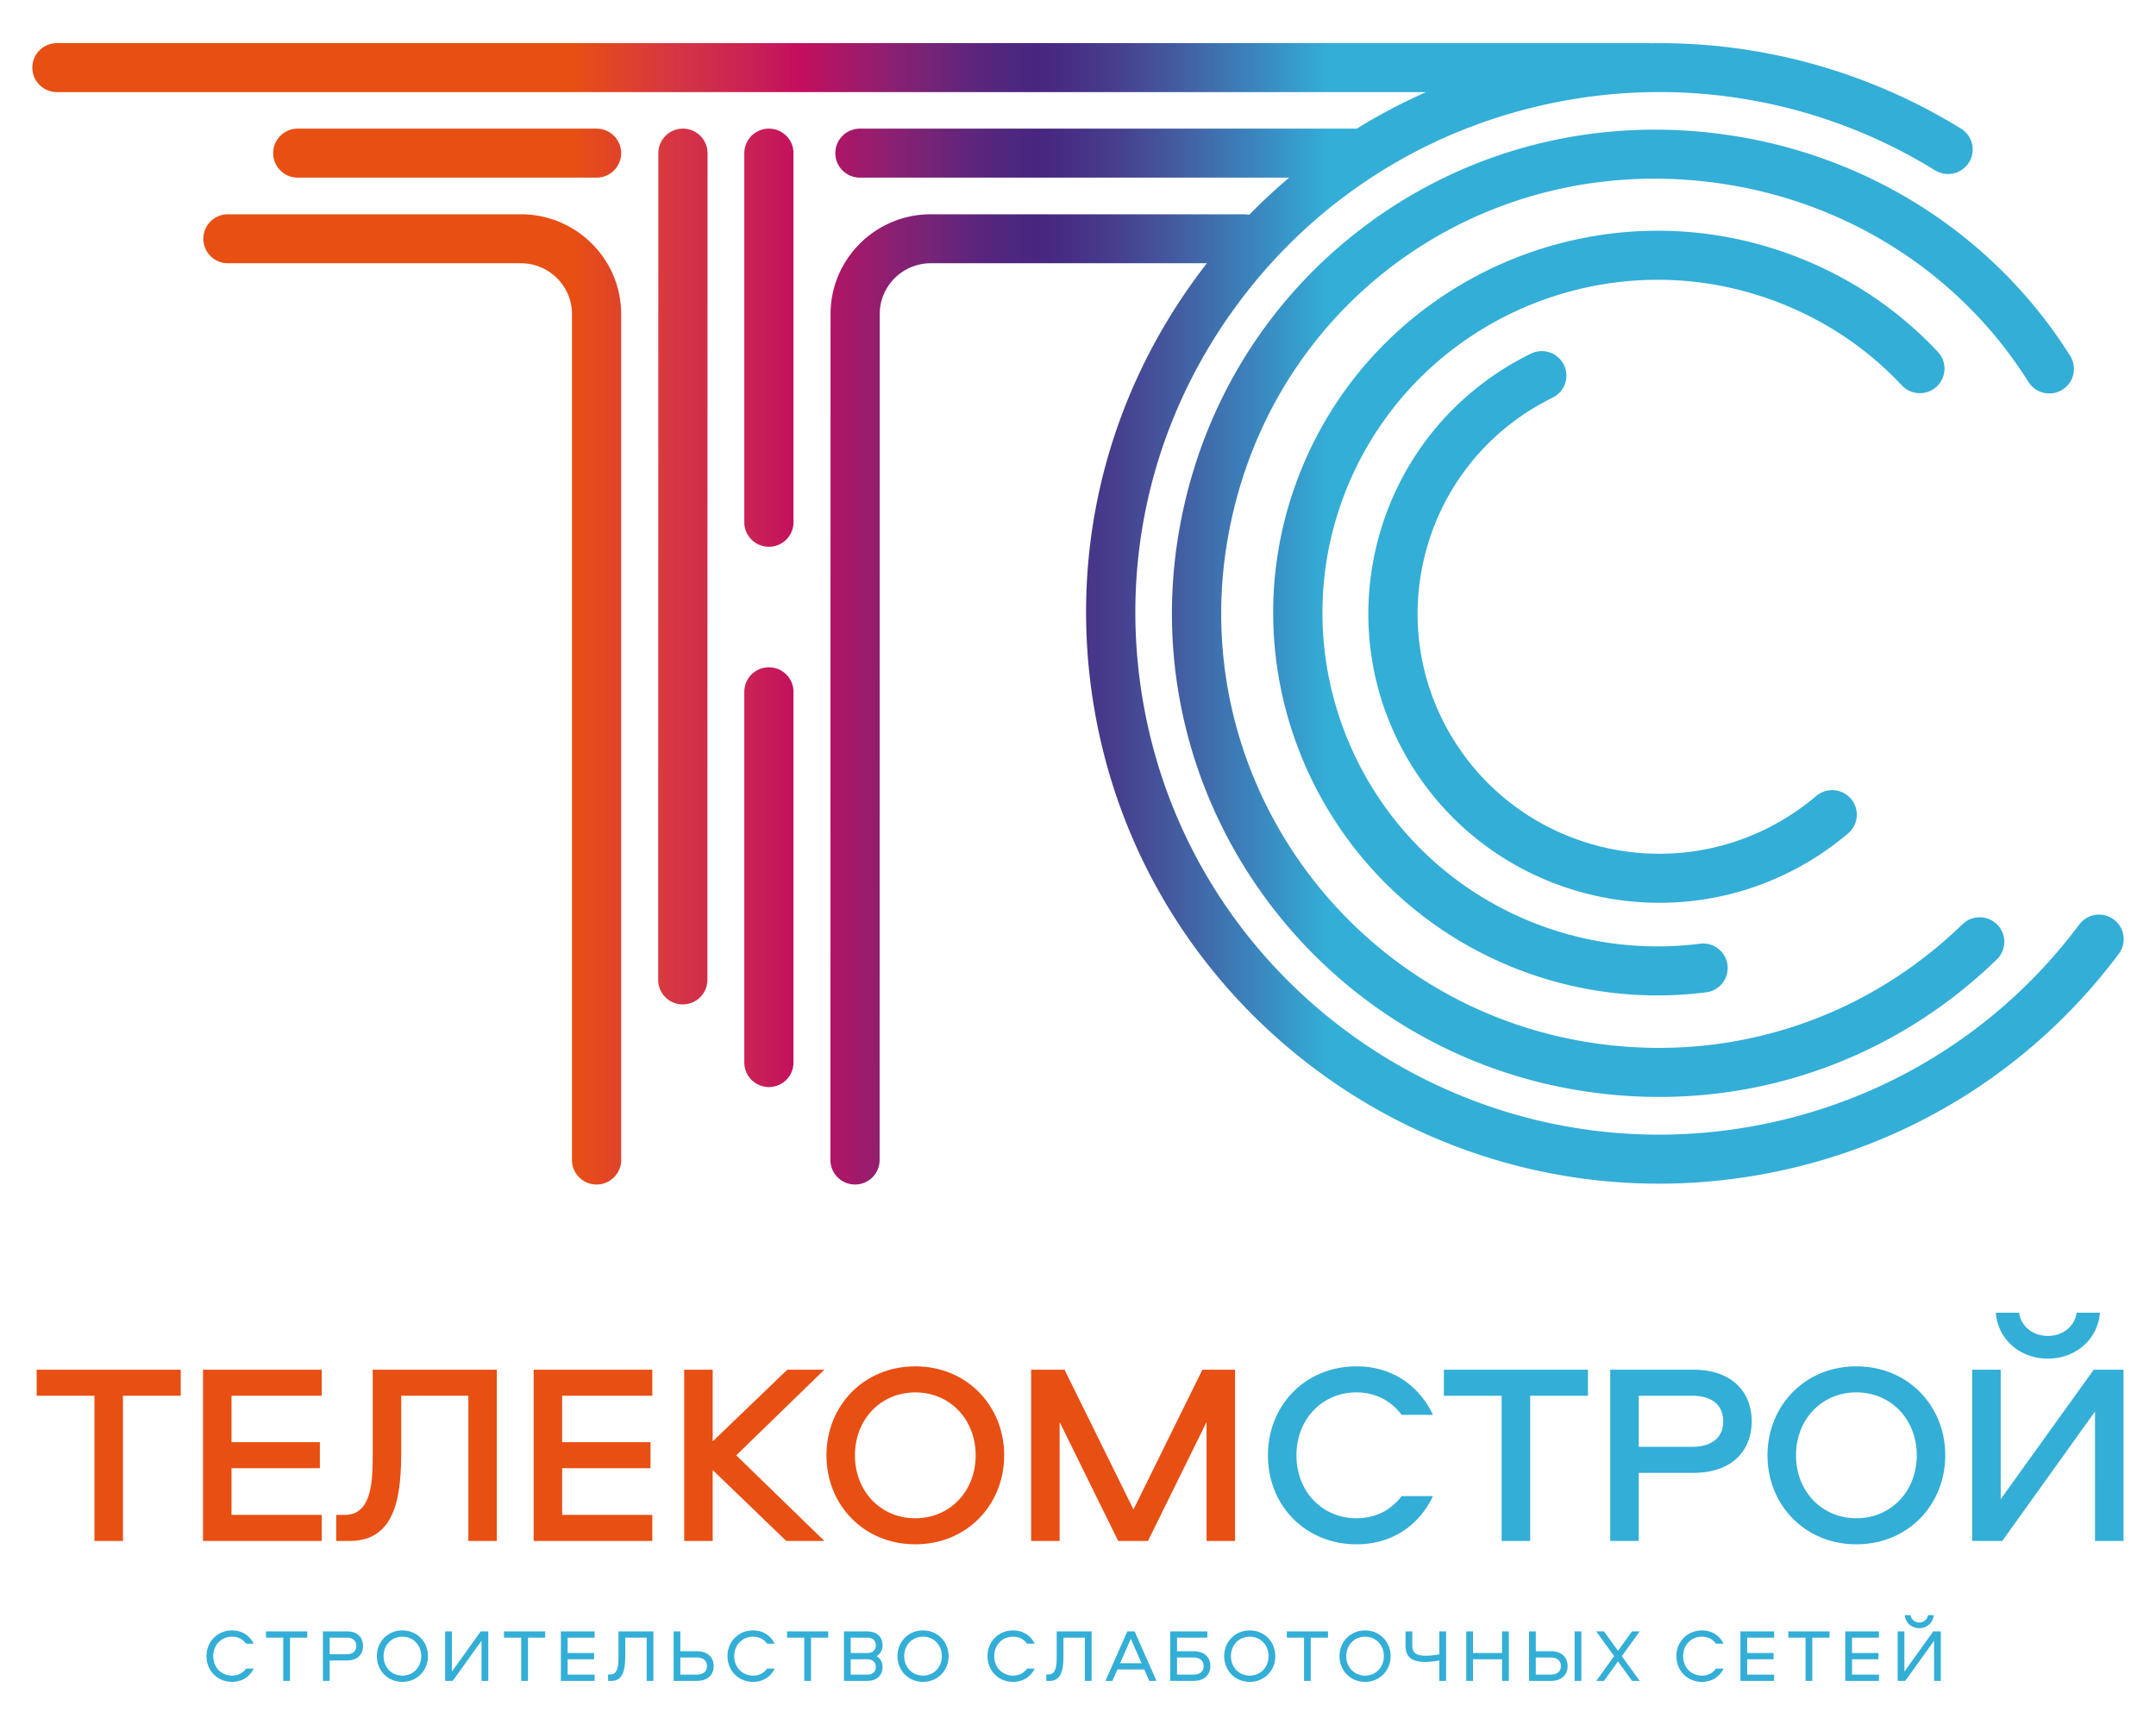 <svg xmlns="http://www.w3.org/2000/svg" width="200" height="160" style="enable-background:new 0 0 200 160" xml:space="preserve"><linearGradient id="a" gradientUnits="userSpaceOnUse" x1="53.077" y1="64.871" x2="123.277" y2="64.871"><stop offset="0" style="stop-color:#e84f13"/><stop offset=".13" style="stop-color:#d63742"/><stop offset=".249" style="stop-color:#c81e58"/><stop offset=".304" style="stop-color:#c30d5f"/><stop offset=".336" style="stop-color:#b41464"/><stop offset=".408" style="stop-color:#921e6f"/><stop offset=".475" style="stop-color:#742477"/><stop offset=".534" style="stop-color:#5c257c"/><stop offset=".584" style="stop-color:#4d267f"/><stop offset=".617" style="stop-color:#472680"/><stop offset=".653" style="stop-color:#472d84"/><stop offset=".715" style="stop-color:#473d8d"/><stop offset=".797" style="stop-color:#445ba0"/><stop offset=".895" style="stop-color:#3b82bb"/><stop offset="1" style="stop-color:#33aed7"/></linearGradient><path d="M48.323 19.875H21.145a2.276 2.276 0 0 0-2.282 2.271 2.277 2.277 0 0 0 2.282 2.272h27.178c2.61 0 4.735 2.113 4.735 4.711v78.467a2.276 2.276 0 0 0 2.282 2.272 2.277 2.277 0 0 0 2.282-2.272V29.13c0-5.102-4.17-9.254-9.299-9.254z" style="fill:url(#a)"/><linearGradient id="b" gradientUnits="userSpaceOnUse" x1="53.077" y1="14.204" x2="123.277" y2="14.204"><stop offset="0" style="stop-color:#e84f13"/><stop offset=".13" style="stop-color:#d63742"/><stop offset=".249" style="stop-color:#c81e58"/><stop offset=".304" style="stop-color:#c30d5f"/><stop offset=".336" style="stop-color:#b41464"/><stop offset=".408" style="stop-color:#921e6f"/><stop offset=".475" style="stop-color:#742477"/><stop offset=".534" style="stop-color:#5c257c"/><stop offset=".584" style="stop-color:#4d267f"/><stop offset=".617" style="stop-color:#472680"/><stop offset=".653" style="stop-color:#472d84"/><stop offset=".715" style="stop-color:#473d8d"/><stop offset=".797" style="stop-color:#445ba0"/><stop offset=".895" style="stop-color:#3b82bb"/><stop offset="1" style="stop-color:#33aed7"/></linearGradient><path style="fill:url(#b)" d="M55.34 11.932H27.62a2.277 2.277 0 0 0-2.281 2.272 2.276 2.276 0 0 0 2.282 2.271h27.72a2.277 2.277 0 0 0 2.282-2.271 2.277 2.277 0 0 0-2.282-2.272z"/><linearGradient id="c" gradientUnits="userSpaceOnUse" x1="53.077" y1="52.548" x2="123.277" y2="52.548"><stop offset="0" style="stop-color:#e84f13"/><stop offset=".13" style="stop-color:#d63742"/><stop offset=".249" style="stop-color:#c81e58"/><stop offset=".304" style="stop-color:#c30d5f"/><stop offset=".336" style="stop-color:#b41464"/><stop offset=".408" style="stop-color:#921e6f"/><stop offset=".475" style="stop-color:#742477"/><stop offset=".534" style="stop-color:#5c257c"/><stop offset=".584" style="stop-color:#4d267f"/><stop offset=".617" style="stop-color:#472680"/><stop offset=".653" style="stop-color:#472d84"/><stop offset=".715" style="stop-color:#473d8d"/><stop offset=".797" style="stop-color:#445ba0"/><stop offset=".895" style="stop-color:#3b82bb"/><stop offset="1" style="stop-color:#33aed7"/></linearGradient><path style="fill:url(#c)" d="M63.353 11.932a2.278 2.278 0 0 0-2.283 2.272l-.013 76.689a2.277 2.277 0 0 0 2.282 2.27 2.276 2.276 0 0 0 2.282-2.27l.013-76.69a2.276 2.276 0 0 0-2.281-2.27z"/><linearGradient id="d" gradientUnits="userSpaceOnUse" x1="53.077" y1="31.324" x2="123.277" y2="31.324"><stop offset="0" style="stop-color:#e84f13"/><stop offset=".13" style="stop-color:#d63742"/><stop offset=".249" style="stop-color:#c81e58"/><stop offset=".304" style="stop-color:#c30d5f"/><stop offset=".336" style="stop-color:#b41464"/><stop offset=".408" style="stop-color:#921e6f"/><stop offset=".475" style="stop-color:#742477"/><stop offset=".534" style="stop-color:#5c257c"/><stop offset=".584" style="stop-color:#4d267f"/><stop offset=".617" style="stop-color:#472680"/><stop offset=".653" style="stop-color:#472d84"/><stop offset=".715" style="stop-color:#473d8d"/><stop offset=".797" style="stop-color:#445ba0"/><stop offset=".895" style="stop-color:#3b82bb"/><stop offset="1" style="stop-color:#33aed7"/></linearGradient><path style="fill:url(#d)" d="M71.327 11.932a2.277 2.277 0 0 0-2.282 2.272v34.24a2.277 2.277 0 0 0 2.282 2.27 2.277 2.277 0 0 0 2.282-2.27v-34.24a2.277 2.277 0 0 0-2.282-2.272z"/><linearGradient id="e" gradientUnits="userSpaceOnUse" x1="53.077" y1="81.361" x2="123.277" y2="81.361"><stop offset="0" style="stop-color:#e84f13"/><stop offset=".13" style="stop-color:#d63742"/><stop offset=".249" style="stop-color:#c81e58"/><stop offset=".304" style="stop-color:#c30d5f"/><stop offset=".336" style="stop-color:#b41464"/><stop offset=".408" style="stop-color:#921e6f"/><stop offset=".475" style="stop-color:#742477"/><stop offset=".534" style="stop-color:#5c257c"/><stop offset=".584" style="stop-color:#4d267f"/><stop offset=".617" style="stop-color:#472680"/><stop offset=".653" style="stop-color:#472d84"/><stop offset=".715" style="stop-color:#473d8d"/><stop offset=".797" style="stop-color:#445ba0"/><stop offset=".895" style="stop-color:#3b82bb"/><stop offset="1" style="stop-color:#33aed7"/></linearGradient><path style="fill:url(#e)" d="M71.327 61.894a2.277 2.277 0 0 0-2.282 2.272v34.389a2.278 2.278 0 0 0 2.282 2.272 2.278 2.278 0 0 0 2.282-2.272v-34.39a2.277 2.277 0 0 0-2.282-2.27z"/><linearGradient id="f" gradientUnits="userSpaceOnUse" x1="53.077" y1="56.934" x2="123.277" y2="56.934"><stop offset="0" style="stop-color:#e84f13"/><stop offset=".13" style="stop-color:#d63742"/><stop offset=".249" style="stop-color:#c81e58"/><stop offset=".304" style="stop-color:#c30d5f"/><stop offset=".336" style="stop-color:#b41464"/><stop offset=".408" style="stop-color:#921e6f"/><stop offset=".475" style="stop-color:#742477"/><stop offset=".534" style="stop-color:#5c257c"/><stop offset=".584" style="stop-color:#4d267f"/><stop offset=".617" style="stop-color:#472680"/><stop offset=".653" style="stop-color:#472d84"/><stop offset=".715" style="stop-color:#473d8d"/><stop offset=".797" style="stop-color:#445ba0"/><stop offset=".895" style="stop-color:#3b82bb"/><stop offset="1" style="stop-color:#33aed7"/></linearGradient><path style="fill:url(#f)" d="M196.08 85.284a2.291 2.291 0 0 0-3.198.467c-7.46 9.981-18.35 16.65-30.67 18.777-26.393 4.554-51.588-13.108-56.166-39.376-2.217-12.725.678-25.546 8.149-36.104 7.472-10.557 18.628-17.587 31.413-19.794a48.7 48.7 0 0 1 33.897 6.544 2.29 2.29 0 0 0 3.146-.733 2.268 2.268 0 0 0-.738-3.133 53.222 53.222 0 0 0-28.782-7.922c-.034-.001-.067-.01-.102-.01H5.282C4.022 4 3 5.017 3 6.271s1.022 2.272 2.282 2.272h127.012a52.604 52.604 0 0 0-6.437 3.39H79.77a2.277 2.277 0 0 0-2.282 2.27 2.276 2.276 0 0 0 2.282 2.272h39.823a52.812 52.812 0 0 0-3.712 3.452 2.294 2.294 0 0 0-.48-.052H86.344c-5.127 0-9.298 4.15-9.299 9.253l-.012 78.468c0 1.255 1.022 2.272 2.282 2.272s2.282-1.017 2.282-2.27l.012-78.469c0-2.598 2.125-4.711 4.735-4.711h25.613a54.16 54.16 0 0 0-1.497 2.013c-8.175 11.549-11.342 25.579-8.916 39.498 5.008 28.739 32.575 48.063 61.45 43.078 13.477-2.326 25.395-9.621 33.556-20.54a2.269 2.269 0 0 0-.47-3.183z"/><linearGradient id="g" gradientUnits="userSpaceOnUse" x1="53.077" y1="56.886" x2="123.277" y2="56.886"><stop offset="0" style="stop-color:#e84f13"/><stop offset=".13" style="stop-color:#d63742"/><stop offset=".249" style="stop-color:#c81e58"/><stop offset=".304" style="stop-color:#c30d5f"/><stop offset=".336" style="stop-color:#b41464"/><stop offset=".408" style="stop-color:#921e6f"/><stop offset=".475" style="stop-color:#742477"/><stop offset=".534" style="stop-color:#5c257c"/><stop offset=".584" style="stop-color:#4d267f"/><stop offset=".617" style="stop-color:#472680"/><stop offset=".653" style="stop-color:#472d84"/><stop offset=".715" style="stop-color:#473d8d"/><stop offset=".797" style="stop-color:#445ba0"/><stop offset=".895" style="stop-color:#3b82bb"/><stop offset="1" style="stop-color:#33aed7"/></linearGradient><path style="fill:url(#g)" d="M127.026 20.658c-9.6 7.032-15.912 17.447-17.772 29.329-3.825 24.43 13.032 47.403 37.578 51.21 14.144 2.194 28.142-2.256 38.406-12.211a2.267 2.267 0 0 0 .041-3.216 2.29 2.29 0 0 0-3.23-.042c-9.225 8.947-21.804 12.947-34.513 10.976-22.057-3.421-37.204-24.065-33.767-46.017 3.495-22.323 23.804-37.086 46.234-33.607 11.723 1.817 21.986 8.504 28.161 18.343a2.288 2.288 0 0 0 3.147.724 2.266 2.266 0 0 0 .729-3.133c-6.879-10.96-18.298-18.408-31.332-20.43-12.057-1.87-24.018.998-33.682 8.074z"/><linearGradient id="h" gradientUnits="userSpaceOnUse" x1="53.077" y1="56.867" x2="123.277" y2="56.867"><stop offset="0" style="stop-color:#e84f13"/><stop offset=".13" style="stop-color:#d63742"/><stop offset=".249" style="stop-color:#c81e58"/><stop offset=".304" style="stop-color:#c30d5f"/><stop offset=".336" style="stop-color:#b41464"/><stop offset=".408" style="stop-color:#921e6f"/><stop offset=".475" style="stop-color:#742477"/><stop offset=".534" style="stop-color:#5c257c"/><stop offset=".584" style="stop-color:#4d267f"/><stop offset=".617" style="stop-color:#472680"/><stop offset=".653" style="stop-color:#472d84"/><stop offset=".715" style="stop-color:#473d8d"/><stop offset=".797" style="stop-color:#445ba0"/><stop offset=".895" style="stop-color:#3b82bb"/><stop offset="1" style="stop-color:#33aed7"/></linearGradient><path style="fill:url(#h)" d="M176.424 35.745c.86.918 2.31.968 3.23.111a2.269 2.269 0 0 0 .112-3.216c-3.555-3.787-7.821-6.699-12.685-8.655-18.214-7.324-39.021 1.468-46.38 19.596-7.36 18.129 1.472 38.837 19.686 46.162a35.793 35.793 0 0 0 17.89 2.298 2.277 2.277 0 0 0 1.972-2.547 2.28 2.28 0 0 0-2.56-1.962 31.214 31.214 0 0 1-15.59-2.006c-15.877-6.384-23.576-24.437-17.16-40.241 6.414-15.803 24.553-23.466 40.43-17.082 4.242 1.706 7.962 4.243 11.055 7.542z"/><linearGradient id="i" gradientUnits="userSpaceOnUse" x1="53.077" y1="58.153" x2="123.277" y2="58.153"><stop offset="0" style="stop-color:#e84f13"/><stop offset=".13" style="stop-color:#d63742"/><stop offset=".249" style="stop-color:#c81e58"/><stop offset=".304" style="stop-color:#c30d5f"/><stop offset=".336" style="stop-color:#b41464"/><stop offset=".408" style="stop-color:#921e6f"/><stop offset=".475" style="stop-color:#742477"/><stop offset=".534" style="stop-color:#5c257c"/><stop offset=".584" style="stop-color:#4d267f"/><stop offset=".617" style="stop-color:#472680"/><stop offset=".653" style="stop-color:#472d84"/><stop offset=".715" style="stop-color:#473d8d"/><stop offset=".797" style="stop-color:#445ba0"/><stop offset=".895" style="stop-color:#3b82bb"/><stop offset="1" style="stop-color:#33aed7"/></linearGradient><path style="fill:url(#i)" d="M142.328 37.809a24.163 24.163 0 0 1 1.703-.928 2.271 2.271 0 0 0 1.041-3.043 2.29 2.29 0 0 0-3.06-1.035c-.694.34-1.382.713-2.045 1.11-12.733 7.645-16.844 24.178-9.163 36.852 7.682 12.675 24.292 16.766 37.026 9.122a27.172 27.172 0 0 0 3.616-2.595 2.267 2.267 0 0 0 .254-3.206 2.29 2.29 0 0 0-3.222-.252 22.84 22.84 0 0 1-3.007 2.155c-10.578 6.35-24.374 2.953-30.754-7.575-6.38-10.526-2.965-24.256 7.611-30.605z"/><path d="M16.766 127.045v2.416h-5.36v13.468H8.762v-13.468h-5.36v-2.416h13.364zm4.711 2.415v4.307h8.196v2.416h-8.196v4.33h8.364v2.416H18.833v-15.884h11.008v2.416h-8.364zm24.613-2.415v15.884h-2.644v-13.468H37.22v5.023c0 3.972-.36 8.445-4.783 8.445h-1.25v-2.416h.794c2.547 0 2.595-3.182 2.595-5.717v-7.751H46.09zm6.057 2.415v4.307h8.196v2.416h-8.196v4.33h8.364v2.416H49.503v-15.884h11.008v2.416h-8.364zm24.324 13.47h-3.533l-6.826-6.58v6.58h-2.644v-15.885h2.644v6.65l6.922-6.65h3.437l-8.172 7.942 8.172 7.942zm16.681-7.943c0 4.593-3.461 8.253-8.244 8.253-4.783 0-8.244-3.66-8.244-8.253s3.46-8.253 8.244-8.253c4.783 0 8.244 3.66 8.244 8.253zm-2.644 0c0-3.325-2.38-5.837-5.6-5.837s-5.6 2.512-5.6 5.837c0 3.325 2.38 5.837 5.6 5.837s5.6-2.512 5.6-5.837zm14.638 5.023 6.393-12.965h3.03v15.884h-2.645v-11.028l-5.432 11.028h-2.764l-5.432-11.028v11.028h-2.644v-15.884h3.1l6.394 12.966z" style="fill:#e84f13"/><path d="M120.265 134.987c0 3.35 2.38 5.837 5.576 5.837 1.827 0 3.245-.813 4.182-2.057h2.909c-1.274 2.68-3.75 4.473-7.091 4.473-4.687 0-8.22-3.54-8.22-8.253s3.533-8.253 8.22-8.253c3.34 0 5.817 1.818 7.09 4.497h-2.908c-.937-1.244-2.355-2.081-4.182-2.081-3.196 0-5.576 2.488-5.576 5.837zm27.04-7.942v2.416h-5.36v13.468H139.3v-13.468h-5.36v-2.416h13.364zm9.759 9.569h-5.048v6.315h-2.644v-15.884h7.692c3.75 0 5.431 2.2 5.431 4.784s-1.681 4.785-5.431 4.785zm-.096-7.153h-4.952v4.737h4.952c1.802 0 2.884-.838 2.884-2.369s-1.082-2.368-2.884-2.368zm23.482 5.526c0 4.593-3.46 8.253-8.243 8.253s-8.245-3.66-8.245-8.253 3.462-8.253 8.245-8.253c4.783 0 8.244 3.66 8.244 8.253zm-2.643 0c0-3.325-2.38-5.837-5.6-5.837-3.221 0-5.6 2.512-5.6 5.837 0 3.325 2.379 5.837 5.6 5.837 3.22 0 5.6-2.512 5.6-5.837zm7.787-7.942v12.009l8.63-12.009h2.763v15.884h-2.644V130.92l-8.605 12.01h-2.788v-15.885h2.644zm1.707-5.287c.168 1.244 1.25 2.153 2.668 2.153 1.417 0 2.5-.91 2.667-2.153h2.163c-.192 2.464-2.235 4.258-4.83 4.258s-4.639-1.794-4.832-4.258h2.164zm-167.52 31.855c0 1.038.751 1.806 1.745 1.806.584 0 1.015-.256 1.3-.65h.709c-.369.74-1.064 1.231-2.01 1.231-1.34 0-2.369-1.03-2.369-2.387s1.029-2.386 2.37-2.386c.945 0 1.64.49 2.009 1.231h-.71c-.284-.394-.715-.65-1.3-.65-.993 0-1.744.768-1.744 1.805zm8.719-2.296v.58h-1.598v4.013h-.626v-4.012h-1.598v-.581h3.823zm3.702 2.697h-1.62v1.896h-.625v-4.593h2.245c.869 0 1.474.484 1.474 1.349 0 .864-.605 1.348-1.474 1.348zm0-2.116h-1.62v1.535h1.62c.5 0 .848-.27.848-.767 0-.498-.347-.768-.848-.768zm7.497 1.715c0 1.356-1.029 2.387-2.37 2.387-1.341 0-2.37-1.03-2.37-2.387s1.029-2.386 2.37-2.386c1.341 0 2.37 1.03 2.37 2.386zm-4.115 0c0 1.038.75 1.806 1.745 1.806s1.744-.768 1.744-1.806-.75-1.805-1.744-1.805-1.745.768-1.745 1.805zm6.336-2.296v3.728l2.675-3.728h.702v4.593h-.625v-3.729l-2.676 3.729h-.702v-4.593h.625zm8.656 0v.58h-1.599v4.013h-.625v-4.012h-1.599v-.581h3.823zm2.082.581v1.425h2.453v.581h-2.453v1.425h2.502v.581h-3.128v-4.593h3.128v.58h-2.502zm7.955-.581v4.593h-.625v-4.012H58v1.535c0 1.156-.063 2.477-1.286 2.477h-.306v-.595h.195c.778 0 .771-.968.771-1.882v-2.116h3.24zm4.014 4.593h-2.14v-4.593h.625v1.84h1.515c1.091 0 1.578.63 1.578 1.376s-.487 1.377-1.578 1.377zm0-2.172h-1.515v1.59h1.515c.584 0 .952-.269.952-.795s-.368-.795-.952-.795zm3.486-.125c0 1.038.75 1.806 1.745 1.806.584 0 1.015-.256 1.3-.65h.708c-.368.74-1.063 1.231-2.008 1.231-1.341 0-2.37-1.03-2.37-2.387s1.029-2.386 2.37-2.386c.945 0 1.64.49 2.008 1.231h-.709c-.284-.394-.715-.65-1.3-.65-.993 0-1.744.768-1.744 1.805zm8.719-2.296v.58h-1.598v4.013h-.626v-4.012H73.01v-.581h3.822zm3.626 0c.68 0 1.41.353 1.41 1.293 0 .47-.201.782-.542 1.003.341.222.542.533.542 1.003 0 .941-.73 1.294-1.41 1.294h-2.169v-4.593h2.169zm-.007.58h-1.536v1.426h1.536c.472 0 .792-.242.792-.713 0-.47-.32-.712-.792-.712zm0 2.007h-1.536v1.425h1.536c.472 0 .792-.242.792-.713 0-.47-.32-.712-.792-.712zm7.545-.291c0 1.356-1.029 2.387-2.37 2.387-1.342 0-2.37-1.03-2.37-2.387s1.028-2.386 2.37-2.386c1.341 0 2.37 1.03 2.37 2.386zm-4.115 0c0 1.038.75 1.806 1.744 1.806s1.745-.768 1.745-1.806-.75-1.805-1.745-1.805-1.744.768-1.744 1.805zm8.349 0c0 1.038.75 1.806 1.745 1.806.584 0 1.015-.256 1.3-.65h.708c-.368.74-1.063 1.231-2.008 1.231-1.342 0-2.37-1.03-2.37-2.387s1.028-2.386 2.37-2.386c.945 0 1.64.49 2.008 1.231h-.709c-.284-.394-.715-.65-1.3-.65-.993 0-1.744.768-1.744 1.805zm9.033-2.296v4.593h-.626v-4.012H98.65v1.535c0 1.156-.062 2.477-1.286 2.477h-.305v-.595h.194c.779 0 .772-.968.772-1.882v-2.116h3.239zm1.928 4.593h-.646l2.03-4.593h.68l2.023 4.593h-.667l-.466-1.065h-2.488l-.466 1.065zm1.71-3.915-.994 2.275h1.988l-.994-2.275zm5.801 3.915h-2.141v-4.593H112v.58h-2.814v1.26h1.515c1.09 0 1.577.63 1.577 1.376s-.486 1.377-1.577 1.377zm0-2.172h-1.515v1.59h1.515c.584 0 .952-.269.952-.795s-.368-.795-.952-.795zm7.6-.125c0 1.356-1.028 2.387-2.37 2.387-1.341 0-2.37-1.03-2.37-2.387s1.029-2.386 2.37-2.386c1.342 0 2.37 1.03 2.37 2.386zm-4.114 0c0 1.038.75 1.806 1.744 1.806s1.745-.768 1.745-1.806-.751-1.805-1.745-1.805c-.994 0-1.744.768-1.744 1.805zm9.004-2.296v.58h-1.6v4.013h-.624v-4.012h-1.6v-.581h3.824zm5.808 2.296c0 1.356-1.03 2.387-2.37 2.387-1.342 0-2.371-1.03-2.371-2.387s1.029-2.386 2.37-2.386c1.342 0 2.37 1.03 2.37 2.386zm-4.115 0c0 1.038.75 1.806 1.745 1.806.993 0 1.744-.768 1.744-1.806s-.75-1.805-1.744-1.805c-.995 0-1.745.768-1.745 1.805zm6.125-2.296v1.307c0 .671.349.948 1.231.948.355 0 .806-.028 1.279-.132v-2.123h.626v4.593h-.626v-1.896a8.614 8.614 0 0 1-1.265.139c-1.335 0-1.87-.484-1.87-1.536v-1.3h.626zm8.332 4.593v-2.006h-2.697v2.006h-.626v-4.593h.626v2.006h2.697v-2.006h.625v4.593h-.625zm4.5 0h-2.002v-4.593h.626v1.84h1.376c1.091 0 1.578.63 1.578 1.376s-.487 1.377-1.578 1.377zm0-2.172h-1.376v1.59h1.376c.584 0 .952-.269.952-.795s-.368-.795-.952-.795zm2.85 2.172h-.625v-4.593h.625v4.593zm3.402-1.806-1.307 1.806h-.71l1.655-2.297-1.655-2.296h.716l1.3 1.798 1.3-1.798h.716l-1.661 2.296 1.661 2.297h-.71l-1.305-1.806zm6.042-.491c0 1.038.75 1.806 1.745 1.806.584 0 1.014-.256 1.3-.65h.708c-.368.74-1.063 1.231-2.008 1.231-1.342 0-2.37-1.03-2.37-2.387s1.028-2.386 2.37-2.386c.945 0 1.64.49 2.008 1.231h-.709c-.285-.394-.715-.65-1.3-.65-.993 0-1.744.768-1.744 1.805zm5.939-1.715v1.425h2.454v.581h-2.454v1.425h2.502v.581h-3.127v-4.593h3.127v.58h-2.502zm7.642-.581v.58h-1.599v4.013h-.625v-4.012h-1.599v-.581h3.823zm2.083.581v1.425h2.453v.581H171.8v1.425h2.502v.581h-3.128v-4.593h3.128v.58H171.8zm4.862-.581v3.728l2.676-3.728h.702v4.593h-.625v-3.729l-2.676 3.729h-.702v-4.593h.625zm.563-1.508a.824.824 0 0 0 1.626 0h.529c-.055.685-.612 1.21-1.341 1.21s-1.286-.525-1.342-1.21h.528z" style="fill:#33aed7"/></svg>